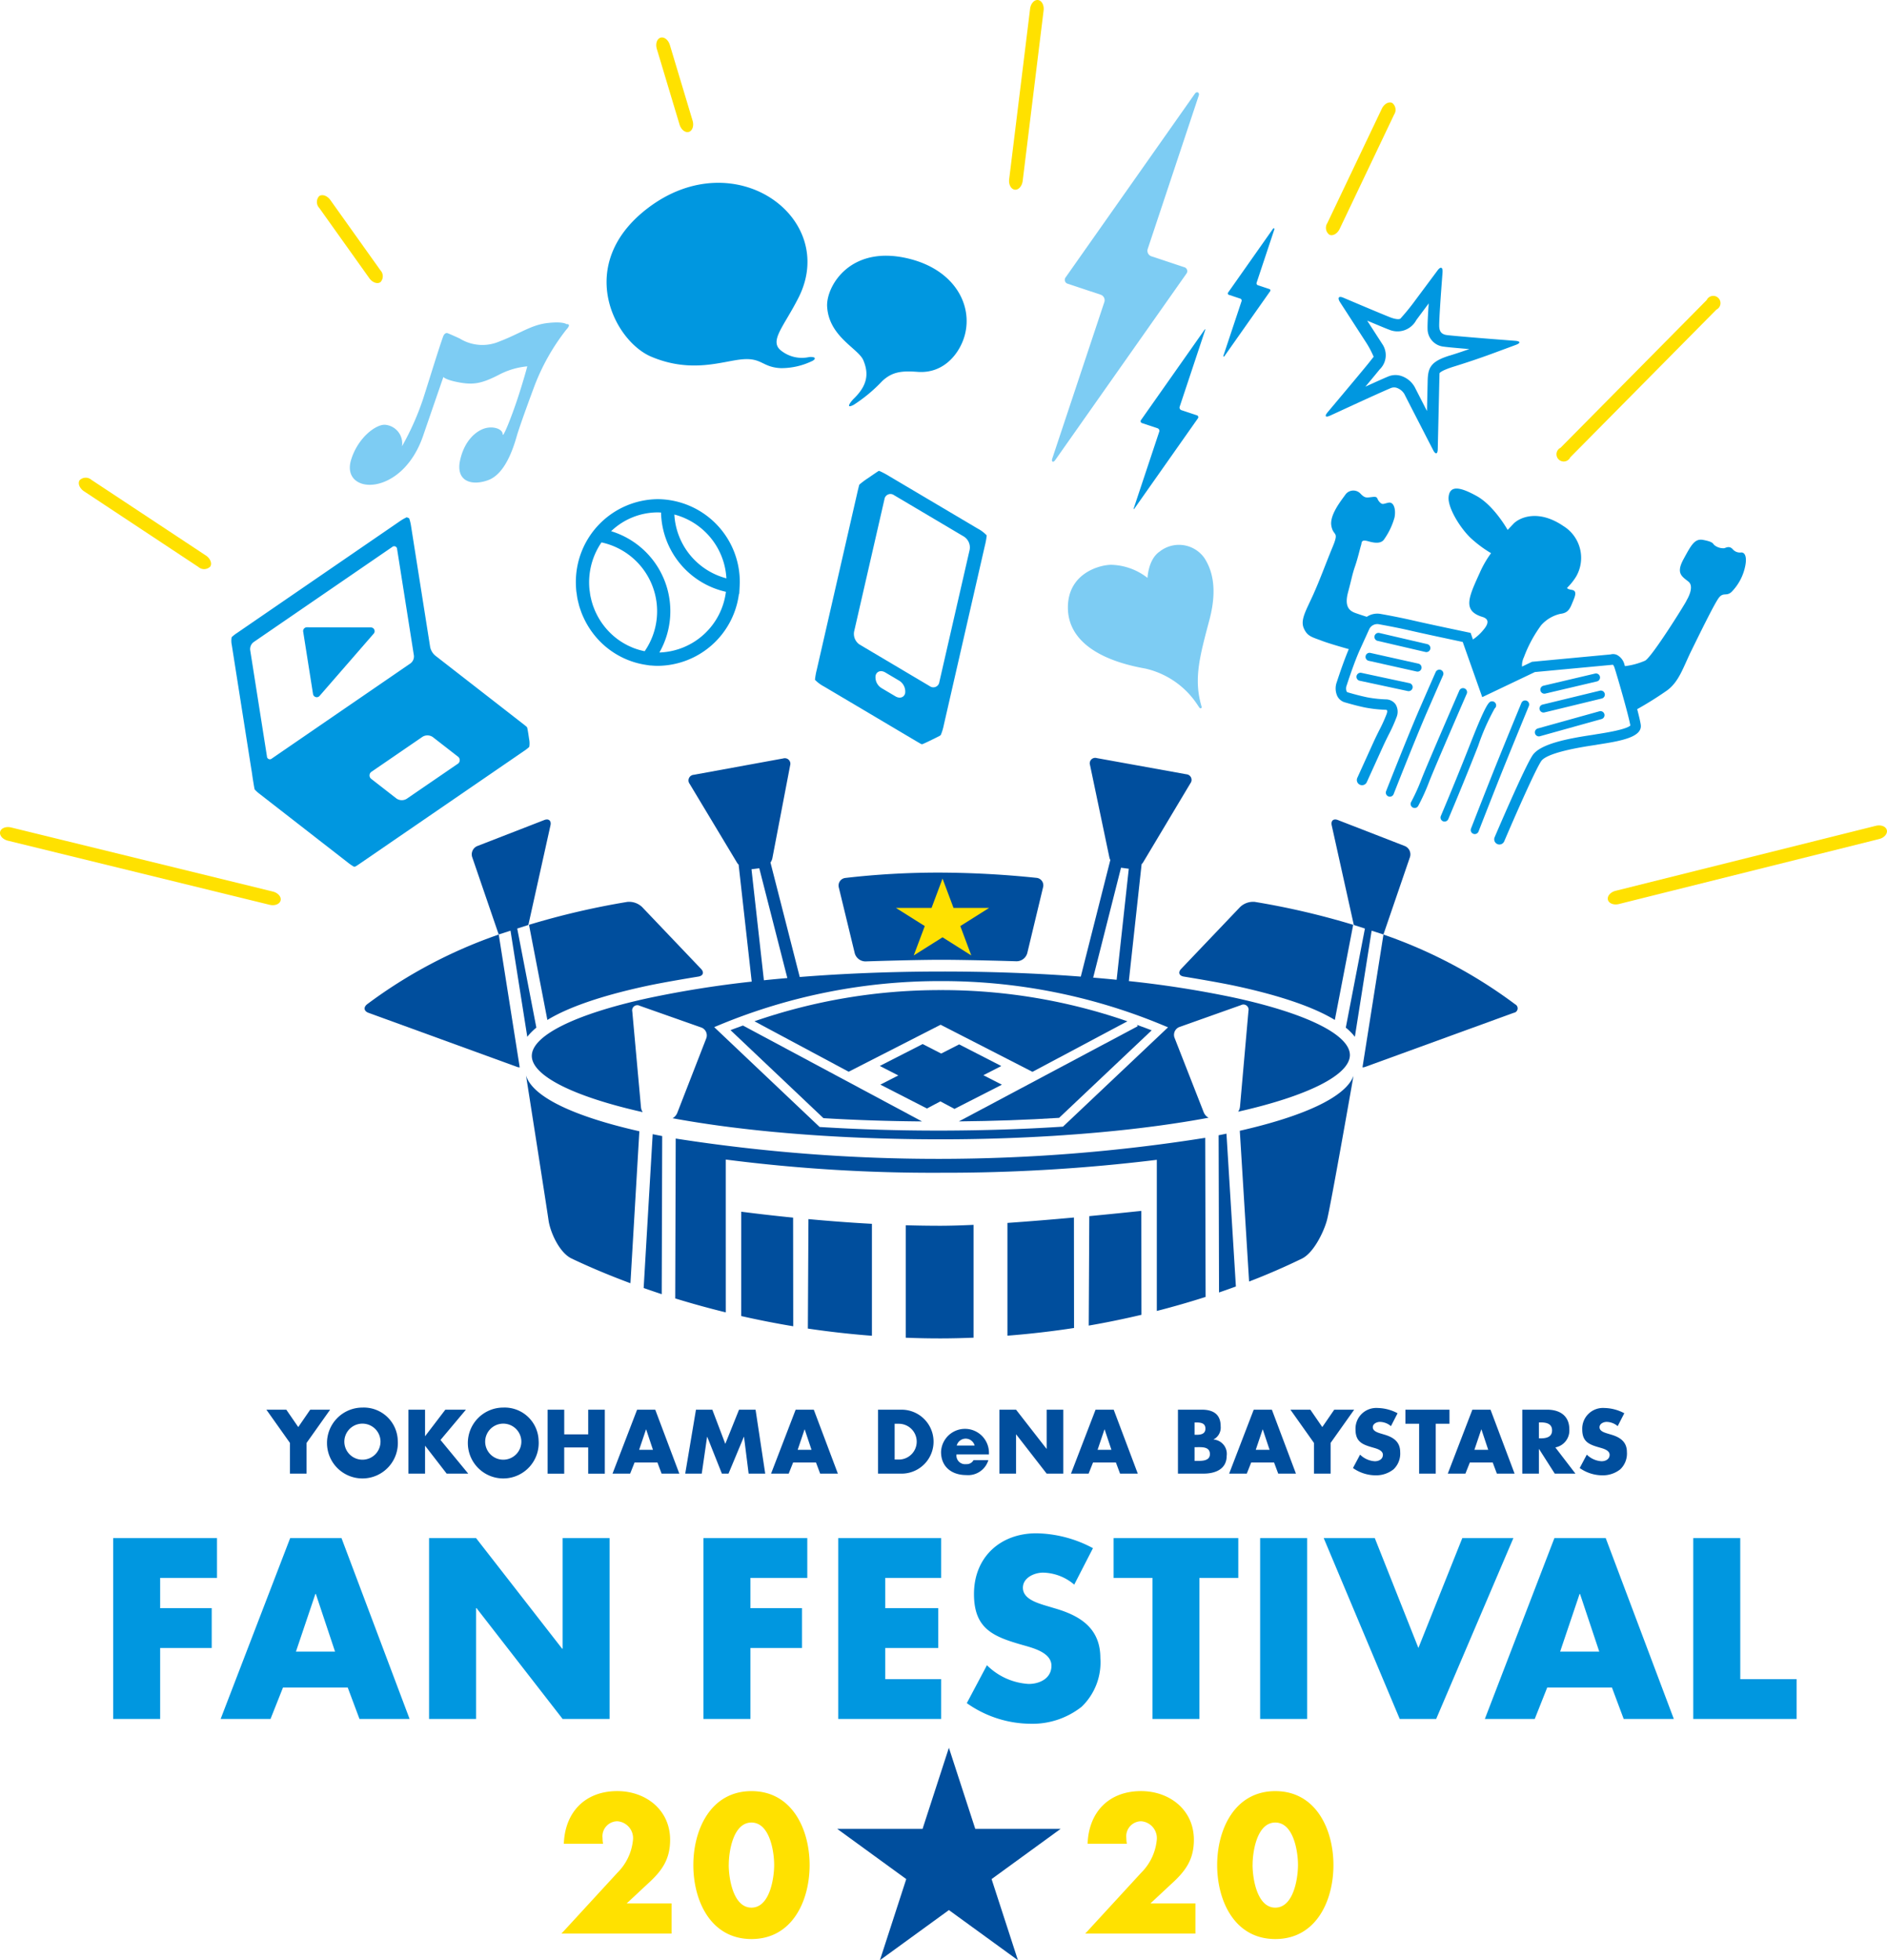 <svg xmlns="http://www.w3.org/2000/svg" width="245" height="254.439"><path d="M20.795 204.811v3.926h6.693v5.169h-6.693v9.215h-6.1v-23.476h13.478v5.166zm15.946 14.232l-1.618 4.078h-6.476l9.028-23.476h6.664l8.841 23.476h-6.506l-1.525-4.078zm4.268-12.143h-.063l-2.521 7.475H43.5zm14.7-7.255h6.1L72.986 214h.062v-14.355h6.1v23.476h-6.1l-11.176-14.384h-.063v14.384h-6.1zm41.725 5.166v3.926h6.694v5.169h-6.694v9.215h-6.1v-23.476h13.481v5.166zm17.5 0v3.926h6.881v5.169h-6.881v4.047h7.255v5.168h-13.356v-23.476h13.356v5.166zm24.539.875a6.413 6.413 0 00-4.049-1.559c-1.121 0-2.615.654-2.615 1.963 0 1.371 1.651 1.9 2.71 2.244l1.557.465c3.268.965 5.79 2.617 5.79 6.414a7.981 7.981 0 01-2.429 6.322 10.3 10.3 0 01-6.661 2.209 14.483 14.483 0 01-8.25-2.676l2.613-4.922a8.368 8.368 0 005.419 2.43c1.431 0 2.957-.716 2.957-2.364 0-1.714-2.4-2.306-3.706-2.679-3.83-1.09-6.351-2.088-6.351-6.633 0-4.765 3.4-7.878 8.1-7.878a16.058 16.058 0 017.347 1.93zm16.255 17.435h-6.1v-18.31h-5.043v-5.166h16.19v5.166h-5.045zm13.983 0h-6.1v-23.476h6.1zm14.448-9.215l5.7-14.261h6.632l-10.024 23.476h-4.733l-9.869-23.476h6.632zm16.724 5.137l-1.619 4.078h-6.477l9.03-23.476h6.662l8.842 23.476h-6.507l-1.526-4.078zm4.263-12.143h-.061l-2.522 7.475h5.076zm20.804 11.053h7.316v5.168h-13.42v-23.476h6.1z" fill="#0097e0"/><path d="M87.194 247.062v3.915H72.9l7.265-7.9a6.943 6.943 0 002.029-4.366 2.2 2.2 0 00-2.029-2.31 1.947 1.947 0 00-1.934 2.169 4.325 4.325 0 00.069.755h-5.095c.142-4.081 2.737-6.84 6.935-6.84 3.728 0 6.865 2.452 6.865 6.32 0 2.549-1.062 4.035-2.878 5.685l-2.759 2.572zm17.923-4.974c0 4.623-2.24 9.6-7.547 9.6s-7.55-4.98-7.55-9.6 2.264-9.6 7.55-9.6 7.547 4.974 7.547 9.6zm-10.5-.022c0 1.721.566 5.545 2.949 5.545s2.948-3.824 2.948-5.545-.566-5.5-2.948-5.5-2.945 3.777-2.945 5.496zm60.59 4.996v3.915h-14.3l7.264-7.9a6.933 6.933 0 002.029-4.366 2.2 2.2 0 00-2.029-2.31 1.947 1.947 0 00-1.933 2.169 4.335 4.335 0 00.071.755h-5.1c.141-4.081 2.736-6.84 6.937-6.84 3.727 0 6.862 2.452 6.862 6.32 0 2.549-1.062 4.035-2.877 5.685l-2.761 2.572zm17.921-4.974c0 4.623-2.239 9.6-7.547 9.6s-7.549-4.98-7.549-9.6 2.265-9.6 7.549-9.6 7.547 4.974 7.547 9.6zm-10.5-.022c0 1.721.565 5.545 2.949 5.545s2.949-3.824 2.949-5.545-.566-5.5-2.949-5.5-2.945 3.777-2.945 5.496z" fill="#ffe100"/><path d="M123.2 226.862l3.425 10.529H137.7l-8.957 6.514 3.421 10.533-8.962-6.51-8.959 6.51 3.421-10.533-8.958-6.514h11.075zm-88.613-43.884h2.586l1.552 2.256 1.552-2.256h2.586l-3.06 4.314v3.985h-2.157v-3.985zm17.058 3.995a4.6 4.6 0 11-4.589-4.27 4.413 4.413 0 014.589 4.27zm-6.933.011a2.348 2.348 0 104.688 0 2.349 2.349 0 00-4.688 0zm13.107-4.006h2.674l-3.3 3.929 3.6 4.37h-2.8l-2.784-3.6h-.022v3.6H53.03v-8.3h2.157v3.423h.022z" fill="#004e9d"/><path d="M69.931 186.973a4.6 4.6 0 11-4.59-4.27 4.413 4.413 0 014.59 4.27zm-6.934.011a2.348 2.348 0 104.688 0 2.349 2.349 0 00-4.688 0zm13.372-.803v-3.2h2.157v8.3h-2.157v-3.4h-3.115v3.4H71.1v-8.3h2.157v3.2zm6.019 3.654l-.572 1.442h-2.289l3.191-8.3h2.356l3.125 8.3h-2.3l-.539-1.442zm1.508-4.292h-.022l-.891 2.641h1.794zm6.466-2.565h2.124l1.684 4.436 1.783-4.436h2.146l1.254 8.3H97.2l-.6-4.777h-.022l-1.992 4.777h-.859l-1.9-4.777h-.022l-.693 4.777h-2.146zm12.612 6.857l-.573 1.442h-2.289l3.192-8.3h2.355l3.126 8.3h-2.3l-.539-1.442zm1.507-4.292h-.022l-.891 2.641h1.794zm9.519-2.565h3.059a4.15 4.15 0 110 8.3H114zm2.157 6.472h.484a2.323 2.323 0 10.022-4.645h-.506zm12.243-.661h-4.215a1.123 1.123 0 001.255 1.255 1 1 0 00.957-.517h1.926a2.74 2.74 0 01-2.872 1.937c-1.871 0-3.269-1.057-3.269-3a3.11 3.11 0 016.218.121zm-1.86-1.155a1.2 1.2 0 00-2.322 0zm3.222-4.656h2.158l3.951 5.074h.022v-5.074h2.157v8.3h-2.157l-3.951-5.085h-.022v5.085h-2.158zm12.15 6.857l-.572 1.442h-2.289l3.191-8.3h2.355l3.126 8.3h-2.3l-.539-1.442zm1.508-4.292h-.022l-.892 2.641h1.794zm9.519 5.734v-8.3h3.082c1.474 0 2.465.573 2.465 2.157a1.722 1.722 0 01-.913 1.695v.022a1.865 1.865 0 011.694 2.113c0 1.739-1.485 2.312-3 2.312zm2.157-5.041h.242c.573 0 1.167-.1 1.167-.8 0-.76-.671-.8-1.255-.8h-.154zm0 3.39h.275c.639 0 1.717.033 1.717-.881 0-1-1.067-.9-1.772-.9h-.22zm7.351.209l-.572 1.442h-2.289l3.191-8.3h2.356l3.125 8.3h-2.3l-.539-1.442zm1.508-4.292h-.022l-.891 2.641h1.793zm3.587-2.565h2.586l1.552 2.256 1.552-2.256h2.587l-3.06 4.314v3.985H170.6v-3.985zm13.052 2.135a2.269 2.269 0 00-1.431-.55c-.4 0-.924.231-.924.693 0 .485.583.672.958.793l.55.165c1.155.341 2.047.924 2.047 2.267a2.815 2.815 0 01-.859 2.234 3.636 3.636 0 01-2.355.782 5.113 5.113 0 01-2.916-.947l.924-1.739a2.958 2.958 0 001.915.859c.506 0 1.046-.253 1.046-.837 0-.6-.848-.814-1.31-.946-1.354-.385-2.245-.738-2.245-2.344a2.689 2.689 0 012.861-2.785 5.683 5.683 0 012.6.682zm5.817 6.164h-2.157v-6.472h-1.783v-1.827h5.723v1.827h-1.783zm4.424-1.442l-.572 1.442h-2.289l3.191-8.3h2.356l3.125 8.3h-2.3l-.539-1.442zm1.508-4.292h-.022l-.892 2.641h1.794zm12.205 5.734h-2.686l-2.036-3.192h-.022v3.192h-2.157v-8.3h3.225c1.639 0 2.883.782 2.883 2.554a2.231 2.231 0 01-1.816 2.344zm-4.744-4.579h.209c.7 0 1.5-.132 1.5-1.034s-.792-1.035-1.5-1.035h-.209zm10.228-1.585a2.274 2.274 0 00-1.431-.55c-.4 0-.925.231-.925.693 0 .485.584.672.958.793l.55.165c1.156.341 2.047.924 2.047 2.267a2.817 2.817 0 01-.858 2.234 3.639 3.639 0 01-2.355.782 5.114 5.114 0 01-2.917-.947l.924-1.739a2.96 2.96 0 001.915.859c.507 0 1.046-.253 1.046-.837 0-.6-.847-.814-1.31-.946-1.353-.385-2.245-.738-2.245-2.344a2.69 2.69 0 012.862-2.785 5.679 5.679 0 012.6.682zm-87.9-60.532c3.731 0 9.854.193 9.854.193a1.448 1.448 0 001.39-1.06l2.051-8.545a.974.974 0 00-.856-1.224 124.685 124.685 0 00-12.509-.681 104.889 104.889 0 00-12.3.693.992.992 0 00-.853 1.243l2.069 8.535a1.45 1.45 0 001.393 1.057s6.062-.206 9.761-.211zm-31.112 1.181l-7.664-8.041a2.452 2.452 0 00-1.893-.656 100.149 100.149 0 00-12.78 2.975l2.386 12.35c3.28-2 8.36-3.439 12.91-4.418 2.428-.522 6.705-1.213 6.705-1.213.616-.105.763-.553.336-.997zm-43.368 4.6c-.482.391-.4.884.184 1.1l19.269 7.012a.941.941 0 00.373.069l-2.723-17.238a62.673 62.673 0 00-17.103 9.057z" fill="#004e9d"/><path d="M68.6 120.062l2.87-12.928c.135-.606-.228-.917-.805-.693l-8.678 3.37a1.168 1.168 0 00-.67 1.469l3.433 10.015 1.533-.491 2.177 13.774a7.381 7.381 0 011.179-1.191l-2.484-12.862zm84.756 5.7l7.666-8.041a2.454 2.454 0 011.892-.656 100.075 100.075 0 0112.779 2.975l-2.385 12.35c-3.279-2-8.359-3.439-12.91-4.418-2.429-.522-6.706-1.213-6.706-1.213-.612-.105-.762-.553-.336-.997zm43.37 4.6a.585.585 0 01-.184 1.1l-19.27 7.012a.944.944 0 01-.373.069l2.724-17.238a62.692 62.692 0 0117.103 9.057z" fill="#004e9d"/><path d="M175.774 120.062l-2.869-12.928c-.137-.606.227-.917.8-.693l8.679 3.37a1.168 1.168 0 01.669 1.469l-3.433 10.015-1.534-.491-2.176 13.774a7.282 7.282 0 00-1.179-1.191l2.485-12.862zm-80.925 13.652l12.061 11.423c4.153.252 8.449.39 12.8.425l-23.249-12.447c-.537.201-1.078.387-1.612.599zm27.277-.701l11.923 6.112 12.326-6.56a73.6 73.6 0 00-24.214-4.051h-.081a73.652 73.652 0 00-24.125 4.047l12.231 6.549z" fill="#004e9d"/><path d="M127.676 139.562l2.331-1.191-5.476-2.809-2.33 1.191-2.406-1.234-5.568 2.842 2.406 1.233-2.332 1.19 6.05 3.1 1.741-.924 1.833.976 6.157-3.142zm20.039-6.357L124.5 145.557c4.438-.044 8.806-.193 13.01-.461l12.017-11.358c-.631-.253-1.273-.476-1.909-.71z" fill="#004e9d"/><path d="M160.064 129.456a134.8 134.8 0 00-13.5-2.111l1.658-15.176a1.412 1.412 0 00.175-.2l6.161-10.3a.729.729 0 00-.53-1.169l-11.625-2.1a.708.708 0 00-.879.9l2.526 12.056a1.475 1.475 0 00.111.271l-3.836 15.138c-5.757-.442-11.89-.668-18.191-.661-6.343.006-12.513.252-18.3.711l-3.8-14.862a1.465 1.465 0 00.246-.55l2.308-12.056a.721.721 0 00-.9-.9l-11.621 2.124a.73.73 0 00-.528 1.17l6.185 10.288a1.624 1.624 0 00.176.2l1.7 15.185a134.979 134.979 0 00-13.384 2.131c-9.5 2.066-15.17 4.874-15.168 7.511 0 2.562 5.376 5.273 14.4 7.3a1.362 1.362 0 01-.225-.619l-1.128-12.44a.668.668 0 01.96-.747l7.983 2.815a1.089 1.089 0 01.654 1.427l-3.764 9.675a1.4 1.4 0 01-.6.681c.22.038.438.08.659.12l.151.027c.406.071.817.142 1.231.21l.33.055.951.152.381.059 1.055.158c.08.011.158.024.237.034.434.064.874.124 1.316.185.1.012.192.024.289.038.351.046.705.093 1.06.138l.4.048q.534.067 1.075.129l.3.036c.461.053.927.106 1.4.155l.208.023q.6.063 1.2.122l.4.04c.365.035.732.07 1.1.1l.352.032c.484.044.97.086 1.461.126l.084.007c.454.037.915.072 1.374.107a190.317 190.317 0 001.531.109l.408.027c5.078.332 10.419.5 15.887.5 4.972 0 9.837-.156 14.5-.442h.01l1.5-.1.3-.023 1.276-.092.253-.02q1.515-.117 3-.253l.269-.026c.405-.037.808-.078 1.209-.116l.3-.03q1.446-.145 2.852-.314a6.66 6.66 0 00.247-.029q.573-.067 1.138-.14l.329-.042c.394-.05.785-.1 1.174-.154l.178-.024c.451-.063.9-.126 1.344-.192l.211-.031q.545-.081 1.081-.165l.349-.054.991-.161.291-.049q.625-.106 1.238-.216l.15-.028c.191-.034.374-.068.562-.1a1.4 1.4 0 01-.629-.694l-3.786-9.666a1.087 1.087 0 01.652-1.428l7.975-2.834a.67.67 0 01.963.747l-1.1 12.441a1.389 1.389 0 01-.242.648c9.1-2.052 14.515-4.786 14.512-7.362-.022-2.64-5.698-5.435-15.201-7.48zm-14.516-16.826l1.008.134-1.577 14.411c-1-.1-2.018-.192-3.046-.278zm-47.978.2l1.011-.13 3.644 14.251c-1.027.09-2.046.184-3.045.288zm40.443 33.409l-.211.013c-5 .321-10.227.488-15.535.5h-.415c-5.179 0-10.3-.154-15.225-.456l-.213-.013-13.687-12.962.835-.345a74.626 74.626 0 0128.517-5.63h.082a74.589 74.589 0 0128.657 5.655l.835.345zM83.57 167.183c.752.264 1.528.53 2.345.8l.062-20.522c-.417-.08-.831-.161-1.236-.245zm74.704.579c.761-.261 1.487-.519 2.189-.775l-1.224-19.837c-.336.07-.674.138-1.019.208zm2.696-20.987l1.207 19.57a87.29 87.29 0 006.866-2.981c1.5-.739 2.807-3.4 3.236-4.964.469-1.708 3.452-18.755 3.452-18.755-1.008 2.753-6.448 5.241-14.761 7.13zm-77.959.063c-8.426-1.908-13.873-4.437-14.714-7.246 0 0 2.7 17.211 2.921 18.787s1.416 4.222 2.988 4.973c1.713.818 4.3 1.97 7.647 3.211z" fill="#004e9d"/><path d="M94.23 156.318v-5.808a210.069 210.069 0 0027.921 1.713 226.487 226.487 0 0028.045-1.678v19.618c2.269-.582 4.39-1.2 6.335-1.822l-.053-20.651a221.488 221.488 0 01-68.747.095l-.063 20.75c2.022.625 4.22 1.236 6.564 1.812z" fill="#004e9d"/><path d="M130.8 173.372c3.017-.237 5.908-.577 8.649-1l-.014-14.338c-2.761.251-5.762.5-8.635.7zm10.556-1.31c2.406-.415 4.685-.892 6.845-1.4l-.016-13.487c-1.582.167-3.979.415-6.756.679zM126.4 158.985c-1.58.075-3.048.118-4.313.119a155.8 155.8 0 01-4.483-.067v14.6c1.467.056 2.957.09 4.474.088 1.468 0 2.9-.039 4.322-.093zm-30.162 11.838c2.139.484 4.389.934 6.75 1.326l-.015-14.1a243.27 243.27 0 01-6.732-.768zm8.652 1.626c2.65.394 5.428.712 8.317.934v-14.531c-2.93-.16-5.731-.379-8.242-.611z" fill="#004e9d"/><path d="M45.585 59.688c.9-2.949 3.315-4.678 4.459-4.547a2.426 2.426 0 012.149 2.793 35.013 35.013 0 002.755-6.2c.839-2.623 2.036-6.538 2.577-8.027.138-.388.377-.552.645-.44.346.146.88.375 1.513.67a5.6 5.6 0 005.18.376c2.636-1.006 4.078-2.123 6.163-2.375s2.526.137 2.526.137.742-.095-.042.734a27.9 27.9 0 00-4.181 7.46s-1.787 4.783-2.243 6.369-1.512 4.891-3.717 5.69-4.2.09-3.639-2.549 2.149-3.888 3.27-4.193 2.25.123 2.261.768 1.187-2.331 1.961-4.682 1.24-4.119 1.24-4.119a9.8 9.8 0 00-3.748 1.127c-2.129 1.08-3.2 1.3-5.048.967s-2.1-.715-2.1-.715-1.712 4.956-2.631 7.637c-2.777 8.093-10.748 7.679-9.35 3.119zm110.109 32.12c-.082-.128-.1-.146-.208-.307a11.008 11.008 0 00-6.794-4.724c-5.877-1.037-10.042-3.57-10.042-7.927s3.973-5.516 5.613-5.538a7.952 7.952 0 014.726 1.7s.084-2.392 1.552-3.4a4.04 4.04 0 015.832.822c.892 1.374 1.776 3.758.666 7.975-1.207 4.575-2.053 7.5-1.129 10.956.048.178.043.175.1.356s-.154.341-.316.087z" fill="#7dccf3"/><path d="M85.411 64.791a10.74 10.74 0 00-10.643 10.813c0 .354.019.7.049 1.047.015.156.042.308.067.464.024.182.045.362.079.539.04.2.087.4.137.6.031.121.06.245.093.364.065.227.139.445.218.663.028.083.059.168.089.25.093.241.195.473.3.7.027.056.052.111.081.168.118.245.247.484.386.722.019.03.04.063.058.1.152.25.31.493.477.729a.274.274 0 00.027.033 10.609 10.609 0 007.091 4.325.194.194 0 01.044.008l.079.011c.11.012.222.039.335.047l.078.01.007-.007c.31.027.626.049.946.049a10.707 10.707 0 0010.531-9.339h.04l.058-1.084c0-.131.014-.262.014-.4a10.742 10.742 0 00-10.641-10.812zm8.9 10.277a9.073 9.073 0 01-6.755-8.283 9.073 9.073 0 016.756 8.283zm-16.219-4.663a9.139 9.139 0 015.611 14.122 8.654 8.654 0 01-1.5-.439 10.366 10.366 0 01-.673-.3.373.373 0 01-.053-.026 9.492 9.492 0 01-.627-.348.509.509 0 01-.049-.03 8.811 8.811 0 01-.607-.408 9.123 9.123 0 01-2.823-3.447c-.02-.044-.044-.087-.065-.135a9.921 9.921 0 01-.223-.551 6.9 6.9 0 01-.091-.239 15.878 15.878 0 01-.157-.509 5.933 5.933 0 01-.085-.337c-.036-.152-.072-.3-.1-.45s-.049-.316-.069-.473c-.018-.119-.038-.238-.05-.358a9.886 9.886 0 01-.042-.866 9.174 9.174 0 011.604-5.206zm7.522 14.289a10.849 10.849 0 00-6.269-15.744 8.776 8.776 0 016.065-2.441c.14 0 .279.014.417.018a10.791 10.791 0 008.423 10.289 9 9 0 01-8.635 7.878zm19.752-37.795a9.194 9.194 0 01-3.974.886c-2.421-.106-2.451-1.363-5-1.147s-6.572 1.885-11.838-.34c-4.851-2.049-9.958-12.027-.45-19.28 11.315-8.624 24.806 1.28 19.572 11.619-1.951 3.855-3.926 5.694-2.171 6.943a4.338 4.338 0 003.565.763c1.093-.066.73.388.296.556zm12.864-13.265c5.717 1.5 8.064 5.943 7.042 9.834-.591 2.252-2.62 5.065-6.136 4.8-2.049-.153-3.3-.022-4.6 1.206a19.774 19.774 0 01-3.7 3.076c-1.161.6-.354-.449.045-.831 1.727-1.692 1.954-3.19 1.211-4.956-.65-1.539-4.471-3.045-4.7-6.971-.15-2.587 3.008-8.206 10.838-6.158z" fill="#0097e0"/><path d="M89.439 17.121c-.465.14-1.009-.286-1.208-.947l-2.952-9.825c-.2-.662.02-1.317.485-1.457s1.009.286 1.208.947l2.952 9.825c.199.661-.024 1.317-.485 1.457zM49.4 36.621c-.4.282-1.048.053-1.448-.509l-6.5-9.121a1.123 1.123 0 01-.008-1.536c.4-.282 1.048-.053 1.448.509l6.5 9.121a1.123 1.123 0 01.008 1.536zM27.295 73.546a1.124 1.124 0 01-1.535.046l-14.86-9.83c-.575-.381-.827-1.025-.559-1.43a1.124 1.124 0 011.535-.045l14.865 9.825c.571.385.822 1.028.554 1.434zm9.137 43.335c-.116.472-.758.724-1.43.56l-33.975-8.319c-.671-.164-1.125-.684-1.009-1.157s.758-.724 1.429-.56l33.976 8.318c.671.165 1.125.685 1.009 1.158zm96.349-93.397c-.083.685-.548 1.2-1.03 1.138s-.809-.668-.725-1.354l2.717-22.124c.084-.686.548-1.2 1.03-1.139s.81.669.725 1.354zm41.153 6.23c-.295.623-.9.962-1.337.753a1.125 1.125 0 01-.26-1.513l7.074-14.846c.3-.624.9-.963 1.337-.753a1.123 1.123 0 01.26 1.513zm29.943 29.648a.939.939 0 11-1.258-1.244l18.971-19.171a.939.939 0 111.257 1.244zm6.317 57.981c-.669.167-1.314-.082-1.431-.554s.333-.994 1-1.162l33.783-8.436c.67-.167 1.314.082 1.432.554s-.334.994-1 1.162z" fill="#ffe100"/><path d="M111.571 62.909c-.025.057-.161.6-.3 1.217l-5.224 22.8a8.964 8.964 0 00-.235 1.309 4.586 4.586 0 001.18.878l11.523 6.829c.539.32 1.021.6 1.068.627l.047.01.1.023c.115-.033.668-.288 1.23-.567l.06-.029c.562-.28 1.022-.509 1.022-.512a1.156 1.156 0 01.106-.09 7.082 7.082 0 00.4-1.332l5.328-23.264a8.92 8.92 0 00.235-1.312 4.382 4.382 0 00-1.172-.886l-11.527-6.827a10.154 10.154 0 00-1.268-.666l-.133.053-.029.018c-.023.023-.044.037-.046.034s-.429.285-.945.641l-.336.23a9.581 9.581 0 00-1.084.816zm.051 20.763a1.664 1.664 0 01-.728-1.694l3.94-17.178a.786.786 0 011.237-.531l9.1 5.391a1.672 1.672 0 01.726 1.694l-3.939 17.183a.785.785 0 01-1.236.53zm5.1 4.665a1.657 1.657 0 01.8 1.634c-.128.563-.7.749-1.265.413l-1.776-1.053a1.649 1.649 0 01-.8-1.633c.129-.562.7-.749 1.266-.412zM41.2 90.493a.472.472 0 01-.211-.016.48.48 0 01-.346-.39l-1.28-8.107a.49.49 0 01.111-.39.5.5 0 01.372-.169l8.313.02a.485.485 0 01.438.286.475.475 0 01-.075.518l-7.031 8.086a.489.489 0 01-.291.162z" fill="#0097e0"/><path d="M68.466 94.5c-.011-.022-.015-.044-.028-.069a.407.407 0 00-.1-.126l-.01-.009a18.75 18.75 0 00-.559-.447L56.5 85.088a2 2 0 01-.65-1.1L53.365 68.26a5.472 5.472 0 00-.241-.986l-.154-.064-.154-.068a5.505 5.505 0 00-.883.5L30.76 82.171a4.612 4.612 0 00-.684.539 2.672 2.672 0 00.018 1.01l2.5 15.883.113.684v.017l.1.694.108.666c.059.376.126.733.149.8a4.6 4.6 0 00.683.616l11.42 8.881a6.124 6.124 0 00.789.538l.131-.019.067-.012c.075-.035.386-.241.7-.459l21.178-14.528a5.081 5.081 0 00.684-.533 2.721 2.721 0 00-.018-1.012l-.1-.671a16.148 16.148 0 00-.13-.733zm-9.039 3.686a.575.575 0 01-.032.984l-6.584 4.51a1.219 1.219 0 01-1.348-.042l-3.223-2.508a.571.571 0 01.031-.98l6.585-4.514a1.223 1.223 0 011.346.043zM32.481 84.365a1.139 1.139 0 01.437-1.014l18-12.349a.382.382 0 01.642.275l2.18 13.813a1.132 1.132 0 01-.44 1.014l-18 12.35a.381.381 0 01-.641-.275zm193.607-12.657a1.237 1.237 0 01-1.133-.432c-.389-.425-.771-.225-1.068-.12a1.849 1.849 0 01-1.343-.434c-.177-.248-.3-.43-1.409-.64s-1.554.666-2.554 2.5-.222 2.228.634 2.908-.214 2.4-.214 2.4l-.064.138c-.332.64-4.441 7.217-5.337 7.724a9.371 9.371 0 01-2.623.713 4.357 4.357 0 01-.061-.189 1.934 1.934 0 00-.988-1.272 1.212 1.212 0 00-.811-.06l-10.206.957-1.3.622a2.474 2.474 0 01.25-1.222 17 17 0 012.235-4.145 4.713 4.713 0 012.507-1.481c.825-.1 1.147-.456 1.481-1.281s.805-1.689.008-1.825-.595-.3-.595-.3a7.624 7.624 0 001.17-1.482 4.854 4.854 0 00-1.693-6.512c-3.285-2.236-5.727-1.078-6.477-.285l-.751.794s-1.744-3.136-4.02-4.4-3.489-1.35-3.643.1 1.643 4.3 3.074 5.539a15.487 15.487 0 002.437 1.779 13.394 13.394 0 00-1.478 2.57c-1.42 3.126-2.275 4.9.342 5.7.789.24.946.753.123 1.709a6.239 6.239 0 01-1.342 1.223l-.3-.856-.373-.078c-.049-.011-5.021-1.047-7.242-1.565a85.683 85.683 0 00-4.052-.813 2.464 2.464 0 00-1.814.369c-.324-.1-.882-.284-1.384-.457-.756-.259-1.584-.721-1.05-2.722s.526-2.258.908-3.372.656-2.363.779-2.723-.048-.811.946-.527 1.74.291 2.106-.334a9.109 9.109 0 001.3-2.775c.2-1.077-.111-2.049-.8-1.9s-.779.312-1.169-.115-.129-.723-.92-.626-.943.153-1.489-.386a1.274 1.274 0 00-1.965.024c-.482.7-2.121 2.654-1.863 4.1s1.055.6.168 2.739-1.645 4.264-2.551 6.264-1.658 3.2-1.2 4.281 1.1 1.164 2.3 1.625c.85.329 2.6.834 3.548 1.1-.589 1.381-1.213 3.222-1.552 4.261a2.375 2.375 0 00.069 1.854 1.574 1.574 0 00.956.788c.68.2 1.69.482 2.643.677a17.619 17.619 0 002.637.294.294.294 0 01.208.062c.027.04.053.186-.039.455a19.9 19.9 0 01-.989 2.179c-.239.483-.484.974-.7 1.451l-2.129 4.689a.676.676 0 001.231.559l2.129-4.689c.212-.463.448-.939.68-1.408a20.8 20.8 0 001.057-2.34 1.841 1.841 0 00-.123-1.659 1.561 1.561 0 00-1.268-.651 16.162 16.162 0 01-2.424-.267c-.9-.186-1.874-.455-2.531-.649a.225.225 0 01-.142-.122 1.105 1.105 0 01.019-.8c.367-1.122 1.074-3.2 1.683-4.547l1.221-2.688a1.149 1.149 0 011.271-.679c1.1.2 2.688.5 3.985.8 1.877.439 5.695 1.242 6.9 1.5l2.534 7.163 6.832-3.256 10.145-.95a1.239 1.239 0 01.209.423c.39 1.2 1.843 6.227 2.042 7.467-.211.213-1.036.6-4.033 1.07-.239.037-.432.067-.557.091-.11.02-.3.049-.534.085-3.208.485-6.618 1.178-7.577 2.629-1.081 1.631-4.761 10.26-4.918 10.626a.676.676 0 00.357.888.686.686 0 00.265.054.677.677 0 00.623-.412c1.306-3.065 3.989-9.186 4.8-10.409.346-.523 1.779-1.3 6.651-2.039.259-.039.458-.069.579-.092s.3-.05.519-.084c2.838-.444 5.37-.967 5.179-2.486-.048-.373-.227-1.136-.464-2.046a45.386 45.386 0 003.888-2.438c1.567-1.16 2.078-2.983 3.165-5.193s2.819-5.748 3.459-6.7 1.025-.243 1.731-.879a6.651 6.651 0 001.816-3.541c.175-1.048-.078-1.591-.537-1.59z" fill="#0097e0"/><path d="M187.36 87.656a.521.521 0 00-.264-.69.526.526 0 00-.692.265s-.58 1.3-2.076 4.738c-1.485 3.406-4.334 10.653-4.363 10.725a.524.524 0 00.3.679.5.5 0 00.19.036.523.523 0 00.487-.332c.028-.073 2.869-7.3 4.348-10.691 1.491-3.43 2.07-4.724 2.07-4.73zm2.802 1.706a.524.524 0 00-.687.271c-.174.4-4.273 9.823-4.919 11.516a25.982 25.982 0 01-1.34 2.953.523.523 0 00.458.775.52.52 0 00.461-.272 26.779 26.779 0 001.4-3.084c.636-1.669 4.856-11.372 4.9-11.47a.522.522 0 00-.273-.689zm3.898 2.6a.524.524 0 00-.387-.927c-.317.035-.644.073-2.733 5.4a397.025 397.025 0 01-3.865 9.476.522.522 0 00.274.687.547.547 0 00.206.042.524.524 0 00.482-.318c.02-.045 1.926-4.527 3.878-9.5a29.021 29.021 0 012.145-4.86zm4.44-.321a.523.523 0 10-.967-.4c-.028.066-2.758 6.678-4.1 10.08-1.359 3.438-2.444 6.23-2.444 6.23a.521.521 0 00.3.676.515.515 0 00.19.037.524.524 0 00.488-.335s1.084-2.789 2.442-6.223c1.341-3.394 4.068-9.999 4.091-10.065zm2.015-1.6a.521.521 0 00.122-.014l6.7-1.578a.524.524 0 00-.241-1.02l-6.705 1.579a.524.524 0 00.12 1.033zm-.623 2.034a.524.524 0 00.624.4c.28-.062 7.15-1.735 7.443-1.806a.523.523 0 10-.248-1.016c-2.473.6-7.205 1.752-7.421 1.8a.524.524 0 00-.398.622zM199.3 95.2a.525.525 0 00.5.384.538.538 0 00.14-.021l8-2.23a.523.523 0 00-.281-1.008l-8 2.23a.524.524 0 00-.359.645zm-14.228-10.572a.549.549 0 00.119.013.523.523 0 00.118-1.033l-6.2-1.443a.524.524 0 10-.239 1.02zm-7.765.519a.522.522 0 00.4.625l6.222 1.391a.488.488 0 00.115.013.523.523 0 00.114-1.034l-6.223-1.391a.519.519 0 00-.628.396zm-1.176 2.591a.522.522 0 00.4.621l6.245 1.34a.516.516 0 00.112.011.523.523 0 00.109-1.035l-6.247-1.34a.529.529 0 00-.619.403z" fill="#0097e0"/><path d="M122.375 114.041l1.429 3.81h4.612l-3.733 2.353 1.424 3.812-3.732-2.355-3.739 2.355 1.432-3.812-3.739-2.353h4.619z" fill="#ffe100"/><path d="M154.028 35.534a.529.529 0 00-.28-.853l-4.257-1.415a.756.756 0 01-.476-.953l6.628-19.916c.132-.393-.261-.58-.5-.241L138.37 35.984a.531.531 0 00.283.854l4.254 1.415a.757.757 0 01.477.953l-6.769 20.339c-.13.393.138.533.374.195z" fill="#7dccf3"/><path d="M164.9 37.816a.184.184 0 00-.1-.3l-1.478-.491a.262.262 0 01-.166-.331l2.3-6.918c.045-.136-.091-.2-.174-.084l-5.827 8.277a.185.185 0 00.1.3l1.478.491a.263.263 0 01.166.331l-2.351 7.065c-.045.137.048.185.13.068zm-9.373 16.49a.25.25 0 00-.133-.4l-2.006-.668a.355.355 0 01-.223-.449l3.293-9.9c.062-.186.02-.206-.092-.047l-8.218 11.676a.25.25 0 00.132.4l2.005.667a.355.355 0 01.225.449l-3.295 9.9c-.06.185-.019.206.094.046zm41.207-10.068l-.841-.065-2.5-.195s-4.824-.382-5.588-.494a1.441 1.441 0 01-.343-.091c-.243-.1-.567-.309-.6-1.006-.031-.777.242-4.506.242-4.506.05-.688.135-1.814.188-2.5v-.028c.053-.688-.241-.8-.653-.245l-3.212 4.314a28.922 28.922 0 01-1.6 1.93s-.209.228-1.206-.117c-.092-.035-.305-.121-.6-.238a346.66 346.66 0 01-3.355-1.4l-2.257-.956c-.6-.257-.794.007-.421.587l3.378 5.221a12.27 12.27 0 01.984 1.859l-.662.835c-.587.736-3.2 3.848-3.2 3.848-.442.53-1.169 1.394-1.614 1.923l-.493.588c-.444.529-.294.726.333.437l.7-.32c.629-.29 1.654-.761 2.28-1.051 0 0 3.753-1.727 4.895-2.2a1.116 1.116 0 01.873.02 1.85 1.85 0 01.88.768c.353.706 2.412 4.7 2.412 4.7.314.614.831 1.619 1.147 2.233l.172.331c.315.614.586.552.6-.138l.167-7.305c.016-.691.044-1.82.059-2.511 0 0 .009-.315 1.992-.924a101.14 101.14 0 004.765-1.609l2.355-.87.791-.293c.653-.24.62-.479-.068-.532zm-8.473 1.9c-2.576.789-2.864 1.634-2.9 3.371l-.089 3.841c-.673-1.313-1.4-2.733-1.572-3.072a3.118 3.118 0 00-1.559-1.4 2.437 2.437 0 00-1.89-.013c-.515.209-1.767.774-2.974 1.323.8-.954 1.589-1.908 1.849-2.234a2.561 2.561 0 00.421-3.181l-2.039-3.155c.8.336 1.651.694 2.214.924.311.126.54.215.637.25a2.769 2.769 0 003.53-1.25l1.608-2.161c-.088 1.3-.166 2.742-.147 3.25a2.329 2.329 0 002.082 2.363c.452.067 1.913.2 3.345.317-.844.292-1.736.594-2.516.832z" fill="#0097e0"/></svg>